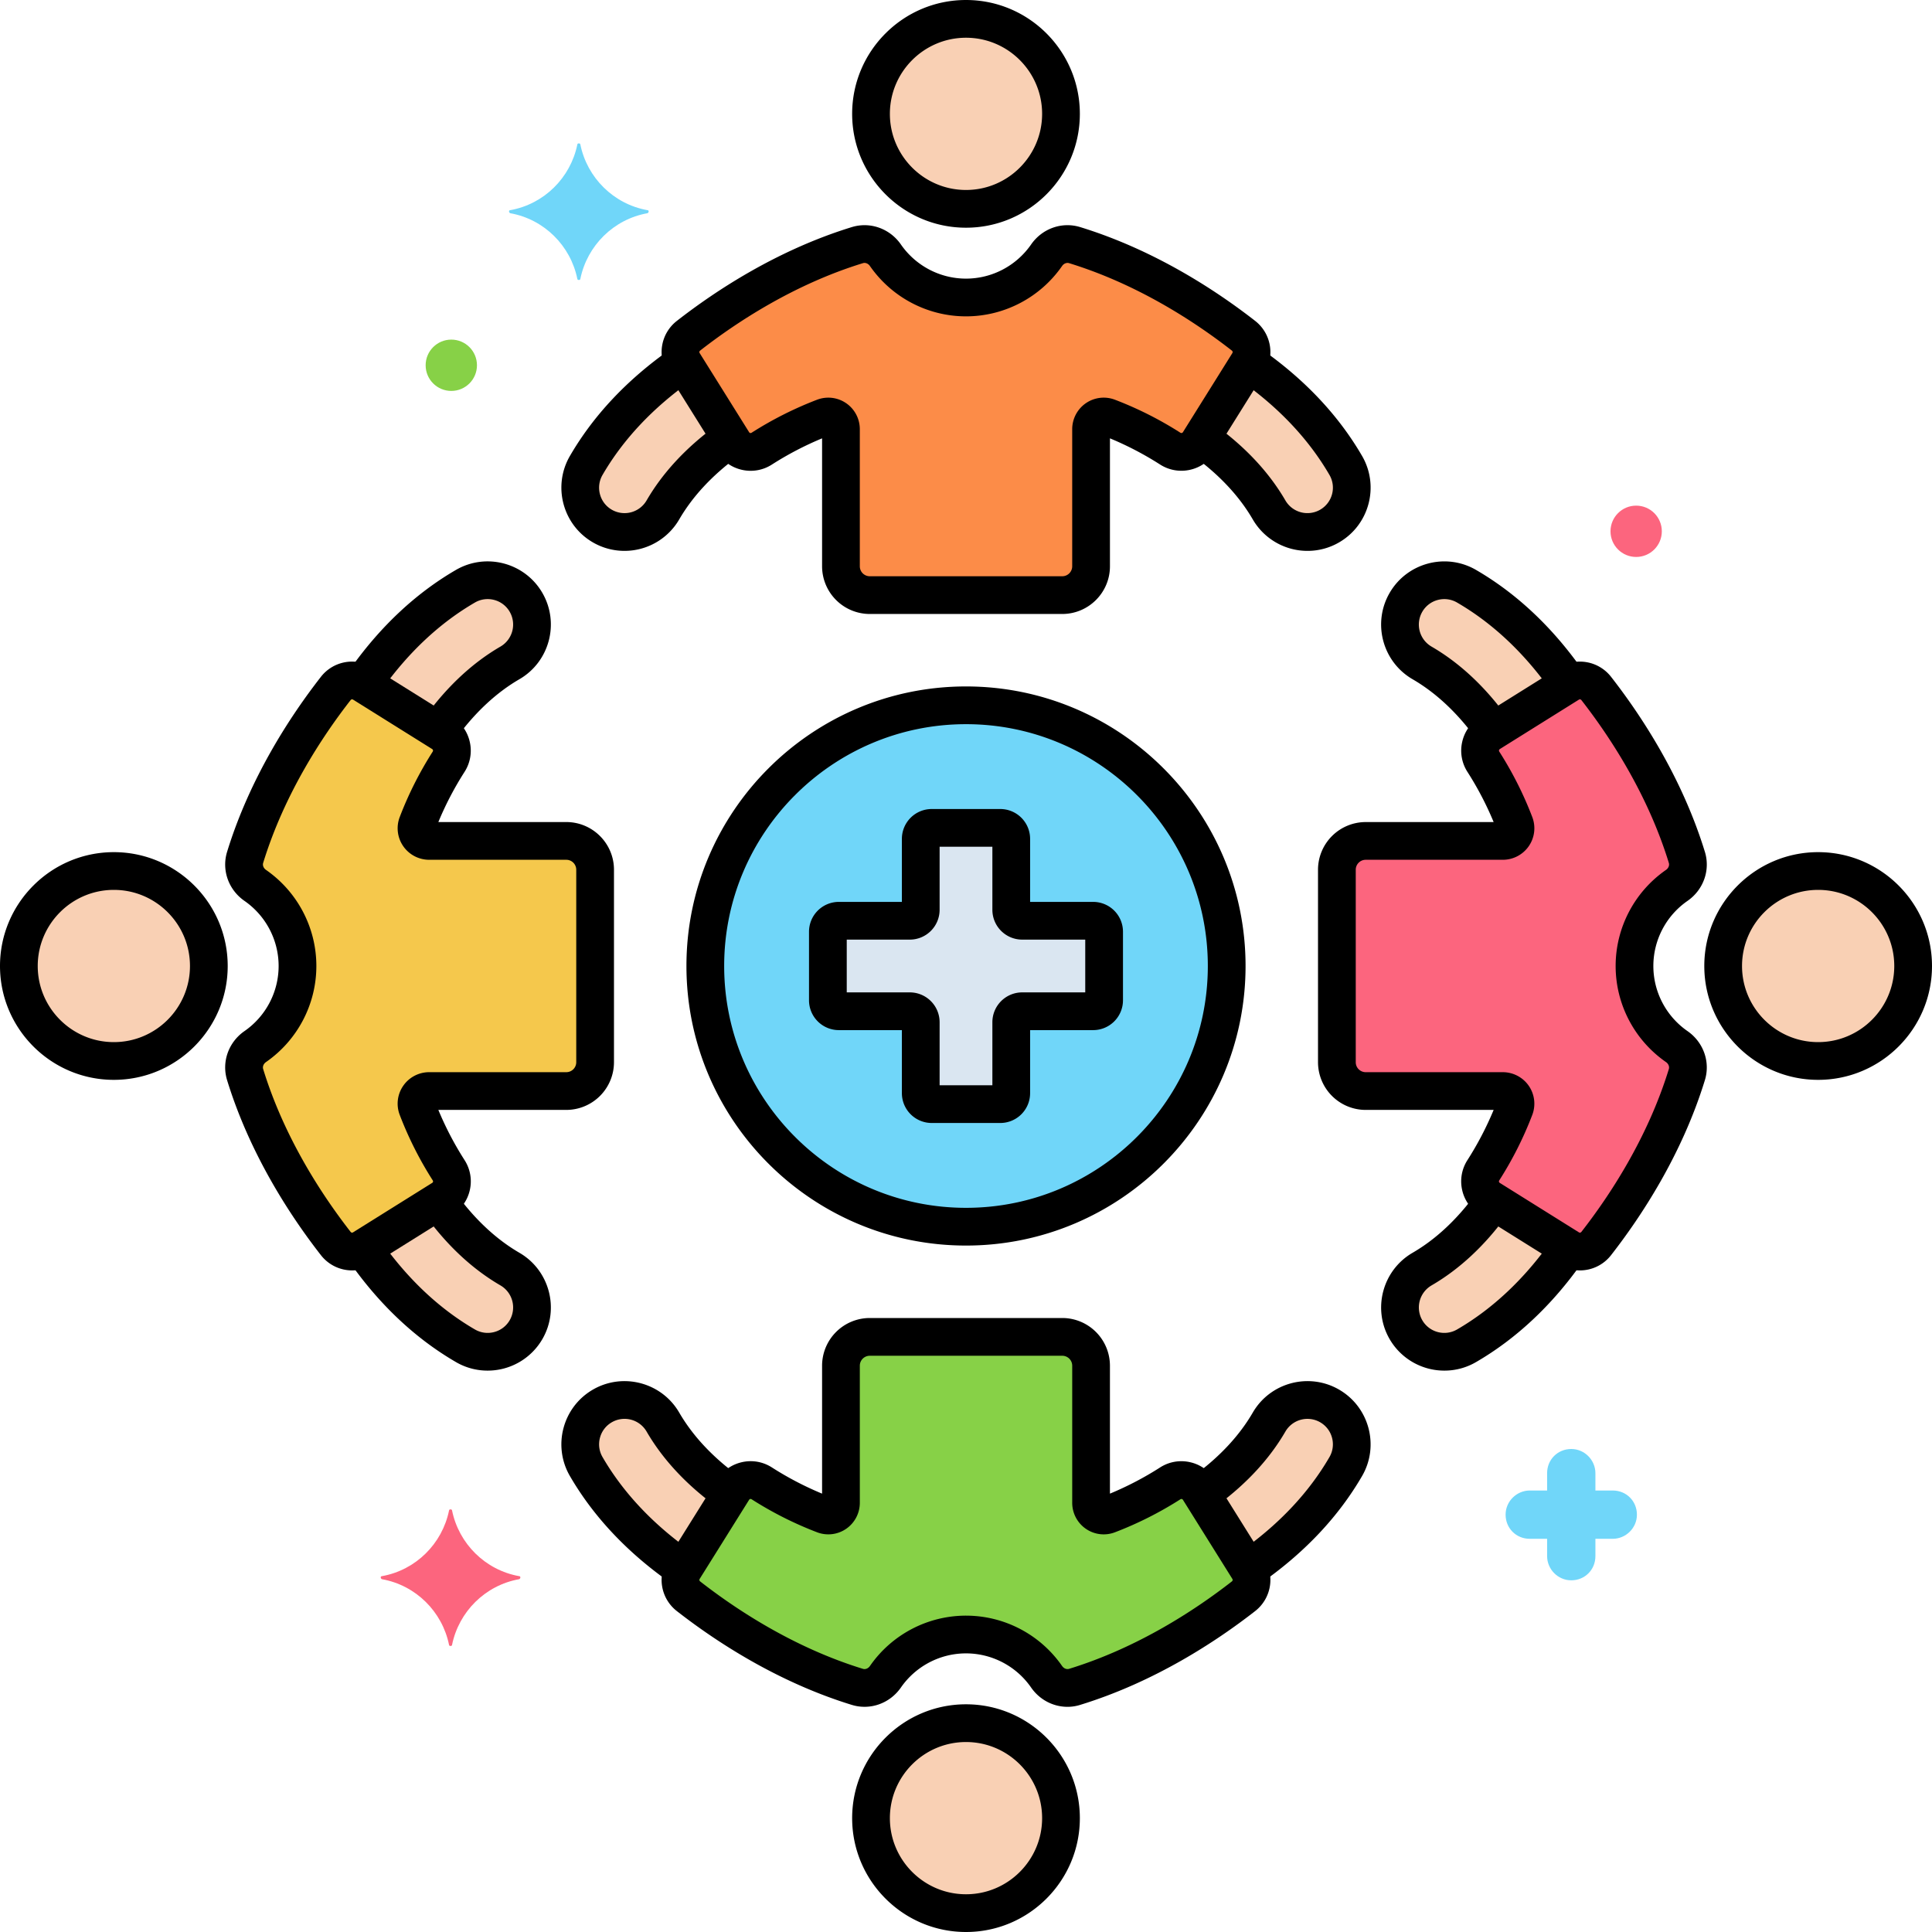 <svg xmlns="http://www.w3.org/2000/svg" viewBox="0 0 256 256"><path fill="#fc8c48" d="M164.768 44.484c-5.287-4.123-13.075-9.145-22.373-12.003-1.397-.429-2.883.14-3.716 1.341-2.347 3.381-6.25 5.597-10.678 5.597-4.427 0-8.331-2.216-10.677-5.597-.833-1.201-2.319-1.771-3.716-1.341-9.3 2.859-17.09 7.883-22.377 12.007a2.736 2.736 0 0 0-.648 3.613L97.145 58.6a2.73 2.73 0 0 0 3.796.845 45.3 45.3 0 0 1 8.223-4.146c1.097-.418 2.267.398 2.267 1.572v18.165a3.82 3.82 0 0 0 3.819 3.819h25.506a3.82 3.82 0 0 0 3.819-3.819V56.872c0-1.174 1.171-1.99 2.267-1.572a45.3 45.3 0 0 1 8.217 4.142 2.74 2.74 0 0 0 3.807-.851l6.551-10.482a2.75 2.75 0 0 0-.649-3.625"/><circle cx="128" cy="15.086" r="12.586" fill="#f9d0b4"/><path fill="#f9d0b4" d="M90.584 48.103c-5.426 3.742-9.862 8.327-12.905 13.57a5.875 5.875 0 0 0 10.16 5.898c2.08-3.584 5.17-6.786 8.985-9.485zM178.322 61.674c-3.043-5.243-7.479-9.827-12.903-13.569l-.003.005-6.236 9.978c3.814 2.698 6.903 5.9 8.982 9.483a5.874 5.874 0 0 0 10.16-5.897"/><path fill="#87d147" d="M164.768 211.516c-5.287 4.123-13.075 9.145-22.373 12.003-1.397.429-2.883-.14-3.716-1.341-2.347-3.381-6.25-5.597-10.678-5.597-4.427 0-8.331 2.216-10.677 5.597-.833 1.201-2.319 1.771-3.716 1.341-9.3-2.859-17.09-7.883-22.377-12.007a2.736 2.736 0 0 1-.648-3.613l6.562-10.499a2.73 2.73 0 0 1 3.796-.845 45.3 45.3 0 0 0 8.223 4.146c1.097.418 2.267-.398 2.267-1.572v-18.165a3.82 3.82 0 0 1 3.819-3.819h25.506a3.82 3.82 0 0 1 3.819 3.819v18.165c0 1.174 1.171 1.99 2.267 1.572a45.3 45.3 0 0 0 8.217-4.142 2.74 2.74 0 0 1 3.807.851l6.551 10.482a2.75 2.75 0 0 1-.649 3.624"/><circle cx="128" cy="240.914" r="12.586" fill="#f9d0b4"/><path fill="#f9d0b4" d="M90.584 207.897c-5.426-3.742-9.862-8.327-12.905-13.57a5.875 5.875 0 0 1 10.16-5.898c2.08 3.584 5.17 6.786 8.985 9.485zM178.322 194.326c-3.043 5.243-7.479 9.827-12.903 13.569l-.003-.005-6.236-9.978c3.814-2.698 6.903-5.9 8.982-9.483a5.874 5.874 0 0 1 10.16 5.897"/><path fill="#f5c84c" d="M44.484 91.232c-4.123 5.287-9.145 13.075-12.003 22.373-.429 1.397.14 2.883 1.341 3.716 3.381 2.347 5.597 6.25 5.597 10.678 0 4.427-2.216 8.331-5.597 10.677-1.201.833-1.771 2.319-1.341 3.717 2.859 9.3 7.883 17.09 12.007 22.377a2.736 2.736 0 0 0 3.613.648l10.499-6.562a2.73 2.73 0 0 0 .845-3.796 45.3 45.3 0 0 1-4.146-8.223c-.418-1.097.398-2.267 1.572-2.267h18.165a3.82 3.82 0 0 0 3.819-3.819v-25.506a3.82 3.82 0 0 0-3.819-3.819H56.872c-1.174 0-1.99-1.171-1.572-2.267a45.3 45.3 0 0 1 4.142-8.217 2.74 2.74 0 0 0-.851-3.807L48.11 90.584a2.75 2.75 0 0 0-3.626.648"/><circle cx="15.086" cy="128" r="12.586" fill="#f9d0b4"/><path fill="#f9d0b4" d="M48.103 165.416c3.742 5.426 8.327 9.862 13.57 12.905a5.875 5.875 0 0 0 5.898-10.16c-3.584-2.08-6.786-5.17-9.485-8.985zM61.674 77.678c-5.243 3.043-9.827 7.479-13.569 12.903l.005.003 9.978 6.236c2.698-3.813 5.9-6.903 9.483-8.982a5.874 5.874 0 0 0-5.897-10.16"/><path fill="#fc657e" d="M211.516 91.232c4.123 5.287 9.145 13.075 12.003 22.373.429 1.397-.14 2.883-1.341 3.716-3.381 2.347-5.597 6.25-5.597 10.678 0 4.427 2.216 8.331 5.597 10.677 1.201.833 1.771 2.319 1.341 3.717-2.859 9.3-7.883 17.09-12.007 22.377a2.736 2.736 0 0 1-3.613.648l-10.499-6.562a2.73 2.73 0 0 1-.845-3.796 45.3 45.3 0 0 0 4.146-8.223c.418-1.097-.398-2.267-1.572-2.267h-18.165a3.82 3.82 0 0 1-3.819-3.819v-25.506a3.82 3.82 0 0 1 3.819-3.819h18.165c1.174 0 1.99-1.171 1.572-2.267a45.3 45.3 0 0 0-4.142-8.217 2.74 2.74 0 0 1 .851-3.807l10.482-6.551a2.746 2.746 0 0 1 3.624.648"/><circle cx="240.914" cy="128" r="12.586" fill="#f9d0b4"/><circle cx="128" cy="128" r="34.543" fill="#70d6f9"/><path fill="#f9d0b4" d="M207.897 165.416c-3.742 5.426-8.327 9.862-13.57 12.905a5.875 5.875 0 0 1-5.898-10.16c3.584-2.08 6.786-5.17 9.485-8.985zM194.326 77.678c5.243 3.043 9.827 7.479 13.569 12.903l-.005.003-9.978 6.236c-2.698-3.813-5.9-6.903-9.483-8.982a5.874 5.874 0 0 1 5.897-10.16"/><path fill="#dae6f1" d="M144.851 122.005h-9.406a1.45 1.45 0 0 1-1.45-1.45v-9.406a1.45 1.45 0 0 0-1.45-1.45h-9.09a1.45 1.45 0 0 0-1.45 1.45v9.406a1.45 1.45 0 0 1-1.45 1.45h-9.406a1.45 1.45 0 0 0-1.45 1.45v9.09c0 .801.649 1.45 1.45 1.45h9.406c.801 0 1.45.649 1.45 1.45v9.406c0 .801.649 1.45 1.45 1.45h9.09a1.45 1.45 0 0 0 1.45-1.45v-9.406c0-.801.649-1.45 1.45-1.45h9.406a1.45 1.45 0 0 0 1.45-1.45v-9.09a1.45 1.45 0 0 0-1.45-1.45"/><path d="M140.778 81.356h-25.529a6.327 6.327 0 0 1-6.319-6.319V58.084a42.6 42.6 0 0 0-6.637 3.464 5.2 5.2 0 0 1-3.979.707 5.19 5.19 0 0 1-3.289-2.33l-6.563-10.499a5.23 5.23 0 0 1 1.231-6.91c5.115-3.99 13.289-9.385 23.179-12.425 2.416-.741 5.033.183 6.505 2.306 1.966 2.832 5.189 4.522 8.624 4.522s6.658-1.691 8.624-4.522c1.474-2.123 4.09-3.047 6.505-2.306 9.887 3.039 18.06 8.432 23.175 12.421a5.24 5.24 0 0 1 1.231 6.921l-6.551 10.483a5.2 5.2 0 0 1-3.297 2.334 5.22 5.22 0 0 1-3.982-.706 42.5 42.5 0 0 0-6.632-3.461v16.953c0 3.463-2.8 6.284-6.254 6.319zm-31.022-28.665c.833 0 1.659.25 2.364.735a4.18 4.18 0 0 1 1.81 3.446v18.165a1.32 1.32 0 0 0 1.319 1.319h25.505a1.32 1.32 0 0 0 1.319-1.319V56.872c0-1.377.677-2.665 1.81-3.446a4.17 4.17 0 0 1 3.848-.462 47.8 47.8 0 0 1 8.678 4.375.24.24 0 0 0 .185.032.23.23 0 0 0 .15-.105l6.551-10.482a.25.25 0 0 0-.066-.33c-4.784-3.731-12.409-8.77-21.569-11.584-.328-.101-.702.051-.928.377-2.899 4.177-7.659 6.671-12.731 6.671s-9.831-2.494-12.731-6.671c-.227-.327-.601-.48-.928-.377-9.163 2.816-16.789 7.856-21.574 11.588-.103.081-.13.213-.066.316l6.563 10.5c.013.021.05.08.142.101a.22.22 0 0 0 .181-.033 48 48 0 0 1 8.685-4.379 4.2 4.2 0 0 1 1.483-.272"/><path d="M128 30.172c-8.319 0-15.086-6.768-15.086-15.086S119.681 0 128 0s15.086 6.768 15.086 15.086S136.318 30.172 128 30.172M128 5c-5.562 0-10.086 4.525-10.086 10.086S122.438 25.172 128 25.172s10.086-4.524 10.086-10.086S133.562 5 128 5M82.743 72.993a8.33 8.33 0 0 1-4.188-1.128c-3.994-2.318-5.357-7.453-3.039-11.446 3.104-5.347 7.548-10.081 13.212-14.069a2.5 2.5 0 0 1 2.879 4.087c-5.069 3.57-9.028 7.773-11.767 12.491-.452.779-.574 1.688-.343 2.559s.788 1.6 1.567 2.052a3.38 3.38 0 0 0 4.611-1.225c2.11-3.635 5.163-6.938 9.072-9.815a2.5 2.5 0 0 1 2.964 4.028c-3.353 2.468-5.948 5.26-7.711 8.298a8.38 8.38 0 0 1-7.257 4.168M173.256 72.994A8.38 8.38 0 0 1 166 68.826c-1.778-3.063-4.398-5.873-7.788-8.354a2.5 2.5 0 0 1 2.953-4.035c3.95 2.891 7.032 6.214 9.159 9.878a3.376 3.376 0 0 0 6.178-.827 3.35 3.35 0 0 0-.343-2.559c-2.699-4.649-6.586-8.801-11.553-12.34a2.499 2.499 0 1 1 2.902-4.072c5.551 3.955 9.917 8.632 12.976 13.902 2.318 3.993.955 9.128-3.039 11.445a8.3 8.3 0 0 1-4.189 1.13M141.446 226.163c-1.876 0-3.687-.925-4.821-2.559a10.5 10.5 0 0 0-8.624-4.523c-3.434 0-6.658 1.69-8.624 4.522-1.473 2.122-4.088 3.048-6.505 2.305-9.89-3.04-18.063-8.435-23.179-12.425a5.23 5.23 0 0 1-1.231-6.909l6.563-10.5c.746-1.194 1.914-2.021 3.289-2.33s2.791-.058 3.979.707a42.6 42.6 0 0 0 6.637 3.464v-16.953a6.327 6.327 0 0 1 6.319-6.319h25.57a6.326 6.326 0 0 1 6.254 6.319v16.953a42.5 42.5 0 0 0 6.631-3.461 5.2 5.2 0 0 1 3.982-.707 5.2 5.2 0 0 1 3.297 2.334l6.552 10.482a5.24 5.24 0 0 1-1.231 6.922c-5.115 3.99-13.288 9.383-23.176 12.421a5.6 5.6 0 0 1-1.682.257m-13.445-12.082c5.072 0 9.832 2.494 12.731 6.672.227.326.598.477.928.377 9.161-2.815 16.786-7.854 21.57-11.584a.25.25 0 0 0 .066-.331l-6.551-10.481a.23.23 0 0 0-.15-.105.23.23 0 0 0-.185.033 47.8 47.8 0 0 1-8.678 4.375 4.16 4.16 0 0 1-3.848-.462 4.18 4.18 0 0 1-1.81-3.446v-18.165a1.32 1.32 0 0 0-1.319-1.319H115.25a1.32 1.32 0 0 0-1.319 1.319v18.165a4.18 4.18 0 0 1-1.81 3.446 4.17 4.17 0 0 1-3.848.462 47.8 47.8 0 0 1-8.684-4.379.22.22 0 0 0-.181-.033c-.092.021-.129.08-.142.1l-6.563 10.5c-.064.103-.037.236.065.316 4.785 3.733 12.412 8.773 21.574 11.589.33.104.702-.05.929-.377a15.5 15.5 0 0 1 12.73-6.672m36.767-2.565h.01z"/><path d="M128 256c-8.319 0-15.086-6.768-15.086-15.086s6.768-15.086 15.086-15.086 15.086 6.768 15.086 15.086S136.318 256 128 256m0-25.172c-5.562 0-10.086 4.524-10.086 10.086S122.438 251 128 251s10.086-4.525 10.086-10.086-4.524-10.086-10.086-10.086M89.856 209.887a2.5 2.5 0 0 1-1.453-.467c-5.51-3.942-9.846-8.598-12.888-13.839-2.318-3.993-.955-9.128 3.039-11.445 3.991-2.317 9.127-.953 11.445 3.038 1.725 2.971 4.246 5.708 7.494 8.137a2.5 2.5 0 1 1-2.994 4.004c-3.79-2.834-6.759-6.074-8.824-9.63a3.377 3.377 0 0 0-4.612-1.224c-.779.452-1.335 1.181-1.566 2.052s-.109 1.78.343 2.559c2.684 4.624 6.543 8.756 11.473 12.283a2.5 2.5 0 0 1-1.457 4.532M166.079 209.934a2.498 2.498 0 0 1-1.454-4.535c4.958-3.536 8.839-7.683 11.534-12.327.452-.779.574-1.688.343-2.559s-.788-1.6-1.567-2.052a3.38 3.38 0 0 0-4.611 1.224c-2.076 3.577-5.066 6.833-8.887 9.678a2.503 2.503 0 0 1-3.499-.512 2.5 2.5 0 0 1 .512-3.499c3.275-2.438 5.814-5.189 7.549-8.177 2.317-3.993 7.451-5.357 11.445-3.039 3.993 2.317 5.356 7.452 3.039 11.445-3.055 5.263-7.414 9.936-12.955 13.888a2.5 2.5 0 0 1-1.449.465M46.655 168.336a5.24 5.24 0 0 1-4.139-2.029c-3.99-5.115-9.385-13.289-12.425-23.179-.744-2.418.183-5.032 2.306-6.505 2.832-1.966 4.522-5.189 4.522-8.624s-1.691-6.658-4.522-8.624c-2.123-1.473-3.049-4.087-2.306-6.505 3.039-9.887 8.432-18.06 12.421-23.175a5.237 5.237 0 0 1 6.921-1.231l10.483 6.551a5.2 5.2 0 0 1 2.334 3.297 5.2 5.2 0 0 1-.706 3.982 42.5 42.5 0 0 0-3.461 6.632h16.953c3.463 0 6.284 2.8 6.319 6.254v25.57a6.327 6.327 0 0 1-6.319 6.319H58.084a42.6 42.6 0 0 0 3.464 6.637 5.2 5.2 0 0 1 .707 3.979 5.19 5.19 0 0 1-2.33 3.289l-10.499 6.563a5.2 5.2 0 0 1-2.771.799m-.2-75.566c-3.731 4.784-8.77 12.409-11.584 21.569-.101.329.051.702.377.928 4.177 2.899 6.671 7.659 6.671 12.731s-2.494 9.831-6.671 12.731c-.327.227-.479.6-.377.928 2.816 9.163 7.856 16.789 11.588 21.574.08.103.213.13.316.066l10.5-6.563a.21.21 0 0 0 .101-.142.23.23 0 0 0-.033-.181 48 48 0 0 1-4.379-8.685 4.16 4.16 0 0 1 .462-3.847 4.18 4.18 0 0 1 3.446-1.81h18.165a1.32 1.32 0 0 0 1.319-1.319v-25.505a1.32 1.32 0 0 0-1.319-1.319H56.872a4.18 4.18 0 0 1-3.446-1.81 4.17 4.17 0 0 1-.462-3.848 47.8 47.8 0 0 1 4.375-8.678.24.24 0 0 0 .032-.185.23.23 0 0 0-.105-.15l-10.482-6.551a.246.246 0 0 0-.329.066"/><path d="M15.086 143.086C6.768 143.086 0 136.319 0 128s6.768-15.086 15.086-15.086S30.172 119.682 30.172 128s-6.767 15.086-15.086 15.086m0-25.172C9.525 117.914 5 122.438 5 128s4.525 10.086 10.086 10.086S25.172 133.562 25.172 128s-4.524-10.086-10.086-10.086M64.608 181.614a8.3 8.3 0 0 1-4.189-1.13c-5.272-3.06-9.952-7.429-13.91-12.986a2.5 2.5 0 0 1 4.073-2.901c3.541 4.972 7.694 8.862 12.346 11.562a3.35 3.35 0 0 0 2.559.343 3.35 3.35 0 0 0 2.052-1.567 3.38 3.38 0 0 0-1.225-4.611c-3.608-2.095-6.889-5.118-9.751-8.986a2.5 2.5 0 0 1 4.02-2.974c2.454 3.316 5.227 5.885 8.242 7.636 3.992 2.318 5.355 7.452 3.039 11.445a8.38 8.38 0 0 1-7.256 4.169M58.626 98.575a2.501 2.501 0 0 1-2.005-3.992c2.848-3.83 6.109-6.827 9.693-8.908a3.38 3.38 0 0 0 1.225-4.611 3.35 3.35 0 0 0-2.052-1.567 3.35 3.35 0 0 0-2.559.343c-4.61 2.676-8.733 6.522-12.254 11.433a2.5 2.5 0 1 1-4.064-2.914c3.936-5.489 8.582-9.81 13.808-12.843 3.994-2.317 9.128-.955 11.445 3.039s.955 9.128-3.039 11.445c-2.994 1.738-5.75 4.284-8.191 7.567a2.49 2.49 0 0 1-2.007 1.008M209.345 168.336c-.95 0-1.91-.26-2.771-.798l-10.5-6.563a5.2 5.2 0 0 1-2.33-3.289 5.2 5.2 0 0 1 .707-3.979 42.6 42.6 0 0 0 3.464-6.637h-16.953a6.327 6.327 0 0 1-6.319-6.319v-25.57a6.326 6.326 0 0 1 6.319-6.254h16.953a42.5 42.5 0 0 0-3.461-6.631 5.2 5.2 0 0 1-.707-3.982 5.2 5.2 0 0 1 2.334-3.297l10.482-6.552a5.24 5.24 0 0 1 6.922 1.231c3.99 5.115 9.383 13.288 12.421 23.176.744 2.417-.183 5.031-2.305 6.504a10.5 10.5 0 0 0-4.523 8.624c0 3.434 1.69 6.658 4.522 8.624 2.122 1.473 3.049 4.087 2.305 6.505-3.04 9.89-8.435 18.063-12.425 23.179a5.23 5.23 0 0 1-4.135 2.028m-29.701-53.09v25.505a1.32 1.32 0 0 0 1.319 1.319h18.165c1.377 0 2.665.677 3.446 1.81a4.17 4.17 0 0 1 .462 3.848 47.8 47.8 0 0 1-4.379 8.684.23.23 0 0 0-.033.181c.021.092.08.129.1.142l10.5 6.563c.102.064.235.038.316-.065 3.733-4.785 8.773-12.412 11.589-21.574.101-.329-.05-.702-.377-.929-4.178-2.9-6.671-7.659-6.671-12.731s2.494-9.832 6.672-12.731c.326-.227.478-.6.377-.928-2.815-9.161-7.854-16.786-11.584-21.57a.25.25 0 0 0-.331-.066l-10.481 6.551a.23.23 0 0 0-.105.15.23.23 0 0 0 .033.185 47.8 47.8 0 0 1 4.375 8.678 4.17 4.17 0 0 1-.462 3.848 4.18 4.18 0 0 1-3.446 1.81h-18.165a1.32 1.32 0 0 0-1.32 1.32"/><path d="M240.914 143.086c-8.318 0-15.086-6.768-15.086-15.086s6.768-15.086 15.086-15.086S256 119.682 256 128s-6.768 15.086-15.086 15.086m0-25.172c-5.562 0-10.086 4.524-10.086 10.086s4.524 10.086 10.086 10.086S251 133.562 251 128s-4.525-10.086-10.086-10.086M128 165.043c-20.426 0-37.043-16.617-37.043-37.043S107.574 90.957 128 90.957s37.043 16.617 37.043 37.043-16.617 37.043-37.043 37.043m0-69.086c-17.668 0-32.043 14.375-32.043 32.043s14.375 32.043 32.043 32.043 32.043-14.375 32.043-32.043S145.668 95.957 128 95.957M191.392 181.614a8.38 8.38 0 0 1-7.256-4.168c-2.316-3.993-.953-9.127 3.038-11.445 3.104-1.802 5.948-4.467 8.452-7.922a2.5 2.5 0 1 1 4.048 2.934c-2.917 4.024-6.277 7.157-9.989 9.312a3.38 3.38 0 0 0-1.224 4.612 3.35 3.35 0 0 0 2.052 1.566 3.36 3.36 0 0 0 2.559-.343c4.718-2.739 8.921-6.697 12.491-11.766a2.5 2.5 0 1 1 4.087 2.879c-3.988 5.663-8.722 10.108-14.069 13.211a8.3 8.3 0 0 1-4.189 1.13M197.406 98.62c-.765 0-1.52-.35-2.01-1.011-2.449-3.303-5.215-5.863-8.222-7.608-3.993-2.317-5.356-7.452-3.038-11.445s7.454-5.356 11.445-3.039c5.252 3.048 9.917 7.396 13.864 12.922a2.5 2.5 0 1 1-4.068 2.906c-3.532-4.944-7.672-8.815-12.306-11.504a3.35 3.35 0 0 0-2.559-.343 3.35 3.35 0 0 0-2.052 1.567 3.377 3.377 0 0 0 1.224 4.611c3.599 2.089 6.872 5.102 9.729 8.955a2.5 2.5 0 0 1-2.007 3.989"/><path fill="#70d6f9" d="M85.8 27.85c-4.5-.8-8-4.3-8.9-8.7 0-.2-.4-.2-.4 0-.9 4.4-4.4 7.9-8.9 8.7-.2 0-.2.3 0 .4 4.5.8 8 4.3 8.9 8.7 0 .2.4.2.4 0 .9-4.4 4.4-7.9 8.9-8.7.2-.1.2-.4 0-.4"/><path fill="#fc657e" d="M68.8 208.85c-4.5-.8-8-4.3-8.9-8.7 0-.2-.4-.2-.4 0-.9 4.4-4.4 7.9-8.9 8.7-.2 0-.2.3 0 .4 4.5.8 8 4.3 8.9 8.7 0 .2.4.2.4 0 .9-4.4 4.4-7.9 8.9-8.7.2-.1.2-.4 0-.4"/><path fill="#70d6f9" d="M213.7 197.5h-2.3v-2.3c0-1.7-1.4-3.2-3.2-3.2s-3.2 1.4-3.2 3.2v2.3h-2.3c-1.7 0-3.2 1.4-3.2 3.2s1.4 3.2 3.2 3.2h2.3v2.3c0 1.7 1.4 3.2 3.2 3.2s3.2-1.4 3.2-3.2v-2.3h2.3c1.7 0 3.2-1.4 3.2-3.2s-1.4-3.2-3.2-3.2"/><circle cx="59.8" cy="48.4" r="3.4" fill="#87d147"/><circle cx="216.8" cy="70.4" r="3.4" fill="#fc657e"/><path d="M132.545 148.802h-9.091a3.955 3.955 0 0 1-3.95-3.95v-8.356h-8.356a3.955 3.955 0 0 1-3.95-3.95v-9.091a3.955 3.955 0 0 1 3.95-3.95h8.356v-8.356a3.955 3.955 0 0 1 3.95-3.95h9.091a3.955 3.955 0 0 1 3.95 3.95v8.356h8.356a3.955 3.955 0 0 1 3.95 3.95v9.091a3.955 3.955 0 0 1-3.95 3.95h-8.356v8.356a3.953 3.953 0 0 1-3.95 3.95m-8.041-5h6.991v-8.356a3.955 3.955 0 0 1 3.95-3.95h8.356v-6.991h-8.356a3.955 3.955 0 0 1-3.95-3.95v-8.356h-6.991v8.356a3.955 3.955 0 0 1-3.95 3.95h-8.356v6.991h8.356a3.955 3.955 0 0 1 3.95 3.95zm20.348-19.298h.01z"/></svg>